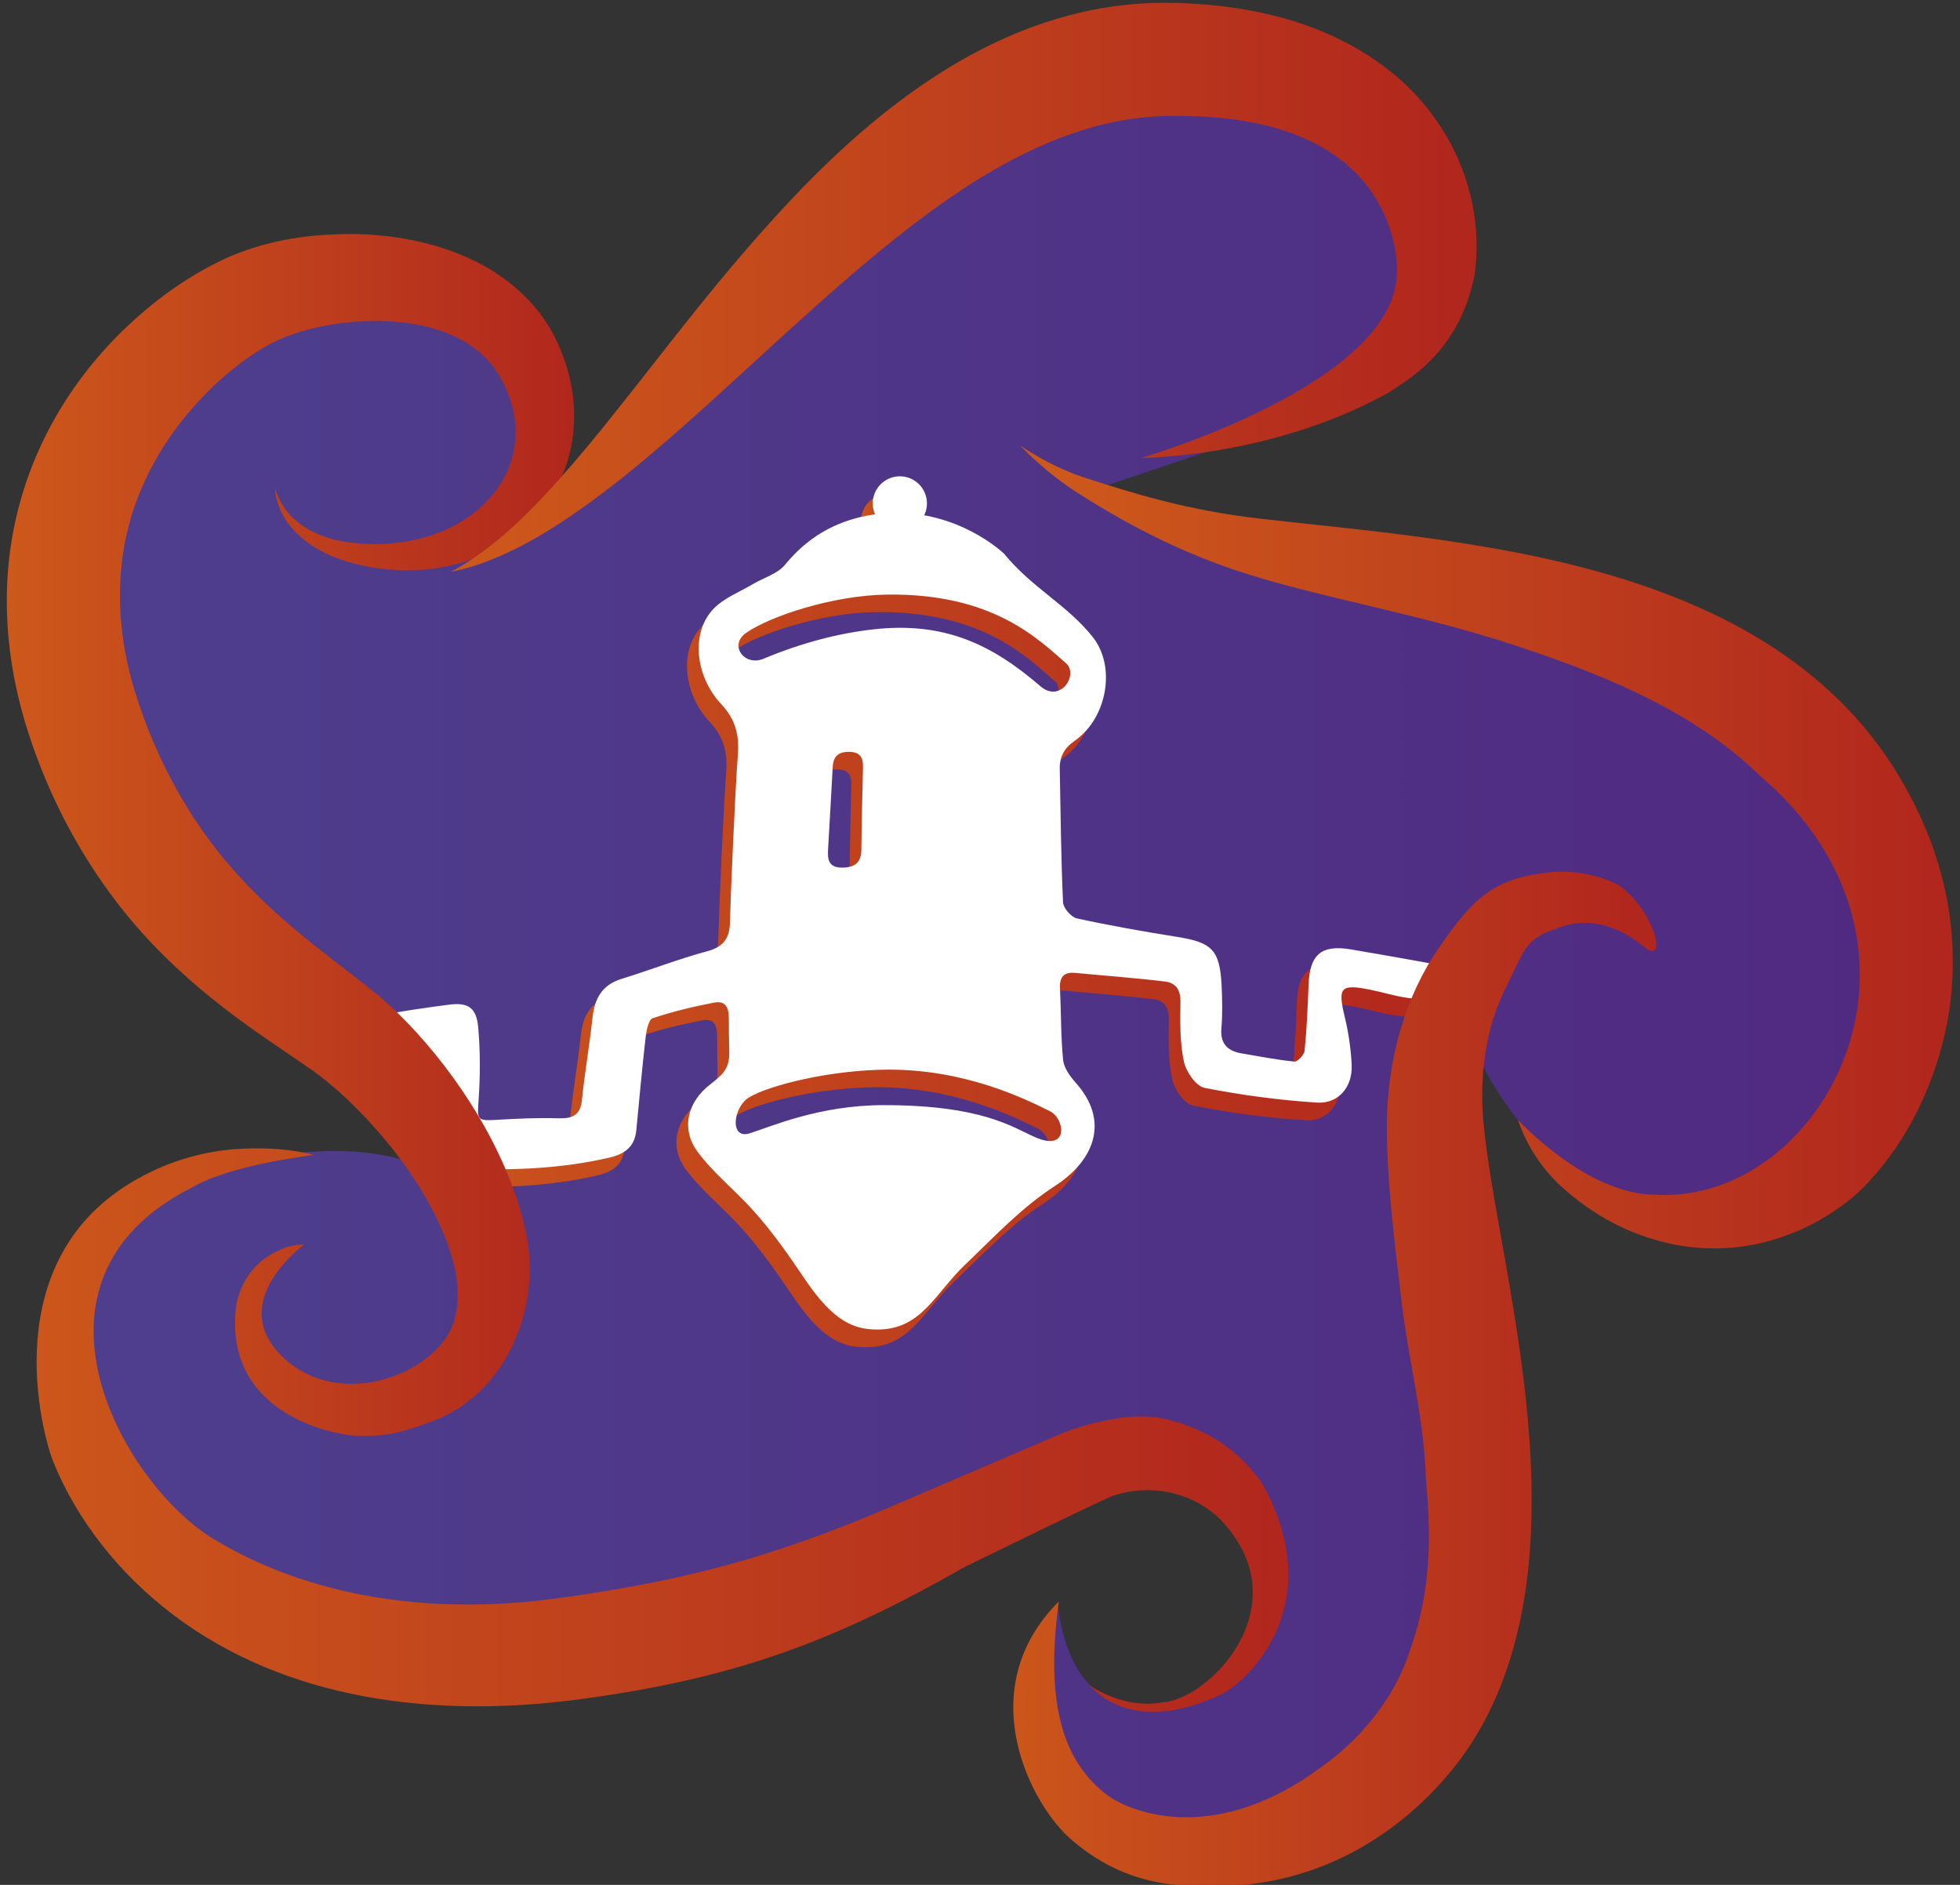 <?xml version="1.0" encoding="UTF-8"?>
<svg xmlns="http://www.w3.org/2000/svg" xmlns:xlink="http://www.w3.org/1999/xlink" version="1.1" id="Capa_1" x="0px" y="0px" width="52px" height="50px" viewBox="0 0 52 50" xml:space="preserve">
<rect x="0" y="0" width="52" height="50" fill="#333333" stroke="none"/>
<g>
	<g>
		<defs>
			<path id="SVGID_1_" d="M27.573,1.629c-0.289,0.144-4.688,3.029-4.905,3.174c-0.215,0.145-5.288,5.193-5.288,5.193l-2.52,2.681     l-0.835,1.222l0.113-1.222c0,0,0.241-2.723,0.092-2.97C11.966,5.98,3.917,8.553,3.557,9.13c-0.361,0.577-1.947,3.39-2.38,4.257     c-0.433,0.869,1.947,8.372,1.947,8.372c0.276,0.896,7.193,8.296,8.169,9.257c0,0-1.156-0.729-3.694-0.398     c-0.875,0.115-3.276,0.72-3.276,0.72l-2.497,2.748l0.434,4.761l6.418,4.541l9.665-0.791l11.323-4.756h1.805     c0,0,2.389,3.744,2.379,3.96c-0.107,2.247-0.972,2.69-1.711,3.042c-3.828,1.817-4.062-2.24-4.062-2.24s-2.262,2.973,0.223,5.414     c0.21,0.207,2.407,1.213,2.407,1.213s3.665-0.194,6.749-3.789c0.159-0.188,1.298-5.586,1.349-5.803     c0.047-0.217-0.916-7.298-0.916-7.298l0.145-5.827c0,0,0.373-0.56,1.143,1.387c0.543,1.371,2.215,3.41,3.758,4.098     c-0.049-0.008,0.603,0.195,1.391,0.4c0.971,0.25,2.15,0.5,2.473,0.355c0.287-0.139,1.115-0.447,1.391-0.633     c0.14-0.094,0.576-0.335,0.717-0.438c0.152-0.125,0.277-0.24,0.402-0.369c0.975-1.014,1.661-1.994,2.055-3.478     c0.389-1.474,0.384-3.176-0.109-4.785c-0.24-0.804-0.598-1.58-1.029-2.304c-0.433-0.726-0.986-1.436-1.613-2.047     c-1.264-1.232-2.738-2.062-4.166-2.646c-1.437-0.586-2.846-0.949-4.178-1.219c-2.453-0.485-4.648-0.678-6.514-0.886l-4.717-0.962     l3.691-1.244c0,0-0.092-0.132,3.018-1.424c3.105-1.293,2.291-2.918,2.436-3.089c0.145-0.169-1.369-3.363-1.658-3.868     c-0.289-0.504-3.533-1.803-4.039-2.236c-0.105-0.09-0.373-0.127-0.729-0.127C30.412,0.997,27.8,1.515,27.573,1.629"></path>
		</defs>
		<clipPath id="SVGID_2_">
			<use xlink:href="#SVGID_1_" overflow="visible"></use>
		</clipPath>
		
			<linearGradient id="SVGID_3_" gradientUnits="userSpaceOnUse" x1="-655.456" y1="313.132" x2="-655.3" y2="313.132" gradientTransform="matrix(324.939 0 0 -324.939 212984.125 101773.828)">
			<stop offset="0" style="stop-color:#4E408E"></stop>
			<stop offset="1" style="stop-color:#502980"></stop>
		</linearGradient>
		<rect x="0.744" y="0.997" clip-path="url(#SVGID_2_)" fill="url(#SVGID_3_)" width="51.001" height="48.231"></rect>
	</g>
</g>
<g>
	<g>
		<defs>
			<path id="SVGID_4_" d="M19.561,29.579c0.542-0.33,2.178-0.733,3.692-0.739c2.04-0.006,3.621,0.768,4.291,1.104     c0.401,0.199,0.521,1.095-0.397,0.688c-0.604-0.266-1.406-0.847-4.009-0.847c-1.709,0-2.991,0.569-3.556,0.747     c-0.048,0.016-0.09,0.021-0.129,0.021C19.059,30.553,19.174,29.812,19.561,29.579 M22.017,23.481     c-0.347-0.003-0.375-0.217-0.359-0.479c0.042-0.73,0.084-1.461,0.123-2.191c0.014-0.269,0.142-0.399,0.418-0.4     c0.285-0.002,0.395,0.13,0.386,0.406c-0.01,0.358-0.042,1.822-0.043,2.196c-0.002,0.344-0.188,0.469-0.511,0.469     C22.027,23.481,22.021,23.481,22.017,23.481 M19.481,17.255c0.658-0.458,2.325-0.994,3.714-1.017     c2.873-0.047,4.079,1.225,4.772,1.816c0.354,0.3-0.14,1.076-0.673,0.615c-1.284-1.107-2.55-1.724-4.45-1.507     c-0.924,0.105-1.904,0.362-2.895,0.777c-0.078,0.033-0.152,0.047-0.223,0.047C19.33,17.987,19.09,17.528,19.481,17.255      M22.704,14.143c-0.88,0.165-1.609,0.594-2.188,1.306c-0.198,0.242-0.567,0.342-0.854,0.513c-0.345,0.204-0.742,0.357-1.02,0.632     c-0.646,0.643-0.504,1.822,0.184,2.553c0.383,0.407,0.48,0.834,0.44,1.351c-0.071,0.883-0.199,3.842-0.211,4.438     c-0.006,0.399-0.158,0.646-0.593,0.761c-0.77,0.207-1.516,0.502-2.28,0.734c-0.519,0.159-0.716,0.519-0.771,1.024     c-0.079,0.729-0.206,1.453-0.281,2.183c-0.041,0.4-0.238,0.504-0.611,0.492c-0.544-0.015-1.092,0.008-1.636,0.041     c-0.535,0.033-0.532,0.006-0.497-0.507c0.046-0.642,0.047-1.295-0.008-1.937c-0.046-0.539-0.271-0.679-0.794-0.609     c-0.608,0.082-1.217,0.166-1.819,0.283C9.167,27.52,8.773,27.609,8.5,27.762c0.331,0.311,0.602,0.67,0.835,1.059     c0.104-0.064,0.234-0.102,0.398-0.116c0.318-0.026,0.631-0.113,0.946-0.181c0.172-0.035,0.342-0.086,0.514-0.131     c0.005,0.195,0.014,0.391,0.017,0.584c0.008,0.689-0.019,1.383,0.047,2.068c0.015,0.16,0.335,0.411,0.524,0.419     c1.364,0.058,2.728,0.026,4.069-0.284c0.418-0.099,0.68-0.289,0.722-0.732c0.078-0.831,0.155-1.66,0.25-2.49     c0.02-0.169,0.077-0.441,0.182-0.477c0.53-0.176,1.076-0.309,1.624-0.414c0.289-0.057,0.399,0.094,0.399,0.422     c0,0.271,0.001,0.559,0.01,0.828c0.012,0.447-0.096,0.604-0.498,0.914c-0.604,0.461-0.796,1.174-0.344,1.789     c0.412,0.558,0.98,1.01,1.445,1.521c0.546,0.604,0.958,1.2,1.409,1.865c0.767,1.137,1.311,1.332,1.924,1.332     c1.165,0,1.518-0.954,2.322-1.721c0.845-0.806,1.487-1.504,2.395-2.097c1.086-0.707,1.416-1.756,0.541-2.731     c-0.151-0.168-0.313-0.391-0.334-0.603c-0.062-0.626-0.049-1.259-0.084-1.888c-0.017-0.307,0.097-0.45,0.408-0.42     c0.795,0.074,1.592,0.133,2.383,0.228c0.285,0.034,0.414,0.226,0.406,0.548c-0.009,0.524-0.017,1.065,0.09,1.574     c0.055,0.27,0.319,0.652,0.547,0.698c0.982,0.194,1.984,0.329,2.985,0.392c0.578,0.035,0.947-0.422,0.919-1.002     c-0.02-0.422-0.08-0.85-0.181-1.261c-0.194-0.793-0.118-0.892,0.677-0.729c0.335,0.067,0.663,0.172,1,0.215     c0.424,0.057,0.846,0.104,1.27,0.147c0.142-0.288,0.293-0.571,0.451-0.851c-1.072-0.211-2.149-0.404-3.229-0.588     c-0.801-0.135-1.104,0.138-1.133,0.951c-0.022,0.578-0.047,1.158-0.104,1.733c-0.012,0.108-0.186,0.297-0.269,0.289     c-0.474-0.046-0.943-0.138-1.414-0.22c-0.372-0.064-0.562-0.262-0.526-0.672c0.032-0.371,0.023-0.75,0.006-1.125     c-0.049-0.942-0.252-1.143-1.176-1.29c-0.893-0.142-1.781-0.298-2.665-0.491c-0.151-0.033-0.358-0.273-0.364-0.426     c-0.056-1.174-0.063-2.351-0.088-3.527c-0.008-0.332,0.114-0.563,0.403-0.765c0.845-0.591,1.106-1.956,0.464-2.754     c-0.697-0.869-1.593-1.283-2.351-2.208c-0.368-0.334-1.409-1.078-2.841-1.078C23.233,14.071,22.974,14.093,22.704,14.143"></path>
		</defs>
		<clipPath id="SVGID_5_">
			<use xlink:href="#SVGID_4_" overflow="visible"></use>
		</clipPath>
		
			<linearGradient id="SVGID_6_" gradientUnits="userSpaceOnUse" x1="-654.628" y1="315.455" x2="-654.473" y2="315.455" gradientTransform="matrix(194.713 0 0 194.713 127473.406 -61398.328)">
			<stop offset="0" style="stop-color:#CD581B"></stop>
			<stop offset="0.616" style="stop-color:#BB3A1D"></stop>
			<stop offset="1" style="stop-color:#B1261D"></stop>
		</linearGradient>
		<rect x="8.5" y="14.071" clip-path="url(#SVGID_5_)" fill="url(#SVGID_6_)" width="30.266" height="21.667"></rect>
	</g>
</g>
<g>
	<g>
		<defs>
			<path id="SVGID_7_" d="M22.844,13.821c0,0.397,0.322,0.719,0.719,0.719s0.719-0.322,0.719-0.719c0-0.397-0.322-0.719-0.719-0.719     S22.844,13.424,22.844,13.821"></path>
		</defs>
		<clipPath id="SVGID_8_">
			<use xlink:href="#SVGID_7_" overflow="visible"></use>
		</clipPath>
		
			<linearGradient id="SVGID_9_" gradientUnits="userSpaceOnUse" x1="-615.499" y1="351.127" x2="-615.343" y2="351.127" gradientTransform="matrix(9.25 0 0 9.25 5716.203 -3234.102)">
			<stop offset="0" style="stop-color:#CD581B"></stop>
			<stop offset="0.616" style="stop-color:#BB3A1D"></stop>
			<stop offset="1" style="stop-color:#B1261D"></stop>
		</linearGradient>
		<rect x="22.844" y="13.102" clip-path="url(#SVGID_8_)" fill="url(#SVGID_9_)" width="1.438" height="1.438"></rect>
	</g>
</g>
<g>
	<g>
		<defs>
			<rect id="SVGID_10_" x="-2.318" y="-1.938" width="55.493" height="54.25"></rect>
		</defs>
		<clipPath id="SVGID_11_">
			<use xlink:href="#SVGID_10_" overflow="visible"></use>
		</clipPath>
		<path clip-path="url(#SVGID_11_)" fill="#FFFFFF" d="M35.848,25.186c-0.801-0.136-1.103,0.138-1.132,0.951    c-0.021,0.578-0.047,1.157-0.104,1.733c-0.01,0.108-0.186,0.298-0.268,0.291c-0.476-0.048-0.943-0.14-1.414-0.22    c-0.373-0.066-0.562-0.264-0.525-0.672c0.031-0.375,0.022-0.752,0.005-1.127c-0.048-0.942-0.253-1.142-1.177-1.289    c-0.893-0.142-1.781-0.298-2.664-0.491c-0.151-0.033-0.359-0.274-0.366-0.426c-0.054-1.175-0.063-2.351-0.087-3.527    c-0.008-0.333,0.115-0.562,0.404-0.764c0.844-0.591,1.105-1.956,0.465-2.755c-0.698-0.868-1.594-1.282-2.352-2.208    c-0.432-0.392-1.789-1.347-3.619-1.005c-0.88,0.164-1.608,0.594-2.188,1.306c-0.198,0.241-0.567,0.342-0.854,0.513    c-0.345,0.204-0.742,0.357-1.02,0.632c-0.646,0.643-0.503,1.822,0.185,2.553c0.382,0.407,0.48,0.834,0.439,1.351    c-0.071,0.882-0.198,3.841-0.21,4.438c-0.007,0.398-0.159,0.645-0.593,0.761c-0.771,0.206-1.517,0.5-2.281,0.735    c-0.519,0.159-0.716,0.518-0.771,1.023c-0.079,0.729-0.206,1.453-0.281,2.183c-0.04,0.402-0.238,0.503-0.611,0.493    c-0.544-0.016-1.092,0.006-1.636,0.04c-0.535,0.032-0.532,0.006-0.497-0.505c0.046-0.645,0.048-1.295-0.008-1.938    c-0.046-0.539-0.271-0.68-0.794-0.609c-0.608,0.08-1.217,0.166-1.819,0.283c-0.598,0.115-0.991,0.207-1.265,0.355    c0.331,0.314,0.602,0.673,0.836,1.062c0.104-0.064,0.233-0.104,0.397-0.117c0.319-0.029,0.631-0.114,0.946-0.18    c0.173-0.037,0.343-0.088,0.514-0.131c0.005,0.193,0.015,0.387,0.017,0.582c0.009,0.69-0.018,1.385,0.047,2.068    c0.016,0.16,0.335,0.41,0.524,0.419c1.364,0.06,2.728,0.026,4.069-0.285c0.418-0.097,0.68-0.287,0.722-0.731    c0.079-0.83,0.156-1.662,0.25-2.488c0.02-0.17,0.079-0.443,0.182-0.479c0.53-0.176,1.076-0.309,1.624-0.414    c0.289-0.056,0.399,0.094,0.399,0.422c0,0.271,0.002,0.558,0.01,0.828c0.014,0.446-0.096,0.605-0.498,0.914    c-0.604,0.459-0.796,1.176-0.344,1.789c0.413,0.559,0.979,1.01,1.444,1.523c0.547,0.602,0.958,1.199,1.409,1.865    c0.767,1.135,1.311,1.33,1.924,1.33c1.165,0,1.519-0.953,2.322-1.719c0.845-0.808,1.485-1.505,2.395-2.097    c1.087-0.708,1.417-1.756,0.54-2.731c-0.15-0.17-0.312-0.392-0.334-0.604c-0.062-0.627-0.051-1.26-0.082-1.889    c-0.018-0.307,0.095-0.451,0.409-0.42c0.793,0.076,1.589,0.133,2.38,0.229c0.283,0.034,0.413,0.225,0.406,0.547    c-0.008,0.525-0.017,1.064,0.091,1.576c0.057,0.266,0.317,0.65,0.547,0.697c0.983,0.193,1.985,0.328,2.985,0.391    c0.578,0.035,0.947-0.422,0.92-1.001c-0.021-0.423-0.082-0.851-0.182-1.263c-0.193-0.793-0.119-0.891,0.678-0.729    c0.332,0.067,0.662,0.172,0.998,0.217c0.424,0.055,0.847,0.104,1.271,0.146c0.142-0.288,0.293-0.571,0.452-0.851    C38.004,25.562,36.926,25.369,35.848,25.186 M19.792,16.79c0.659-0.458,2.325-0.994,3.713-1.017    c2.874-0.048,4.078,1.224,4.772,1.815c0.353,0.301-0.141,1.076-0.674,0.616c-1.284-1.107-2.549-1.724-4.45-1.507    c-0.923,0.105-1.903,0.362-2.895,0.777C19.745,17.689,19.332,17.109,19.792,16.79 M22.852,22.546    c-0.001,0.349-0.193,0.472-0.524,0.469c-0.347-0.004-0.374-0.217-0.359-0.48c0.042-0.73,0.085-1.461,0.123-2.191    c0.014-0.269,0.142-0.399,0.419-0.4c0.285-0.002,0.394,0.13,0.385,0.407C22.885,20.708,22.854,22.172,22.852,22.546     M27.456,30.164c-0.604-0.268-1.406-0.848-4.01-0.848c-1.709,0-2.991,0.57-3.556,0.748c-0.54,0.17-0.442-0.695-0.019-0.953    c0.542-0.327,2.178-0.732,3.692-0.737c2.041-0.007,3.621,0.767,4.292,1.103C28.255,29.675,28.373,30.568,27.456,30.164"></path>
	</g>
	<g>
		<defs>
			<rect id="SVGID_12_" x="-2.318" y="-1.938" width="55.493" height="54.25"></rect>
		</defs>
		<clipPath id="SVGID_13_">
			<use xlink:href="#SVGID_12_" overflow="visible"></use>
		</clipPath>
		<path clip-path="url(#SVGID_13_)" fill="#FFFFFF" d="M24.592,13.354c0,0.397-0.321,0.72-0.719,0.72    c-0.396,0-0.719-0.323-0.719-0.72s0.323-0.719,0.719-0.719C24.271,12.635,24.592,12.957,24.592,13.354"></path>
	</g>
</g>
<g>
	<g>
		<defs>
			<path id="SVGID_14_" d="M8.066,33.01L8.066,33.01L8.066,33.01 M8.066,33.009C8.066,33.008,8.066,33.008,8.066,33.009     C8.066,33.008,8.066,33.008,8.066,33.009 M6.079,6.812C4.997,7.301,4.085,7.968,3.244,8.783     c-0.832,0.815-1.563,1.792-2.101,2.912c-0.541,1.117-0.875,2.376-0.946,3.661c-0.075,1.286,0.104,2.58,0.466,3.797     c0.719,2.389,2.012,4.558,3.696,6.208c0.831,0.827,1.734,1.521,2.602,2.124l1.244,0.851c0.341,0.235,0.676,0.515,0.994,0.812     c1.263,1.203,2.295,2.668,2.747,4.053c0.222,0.691,0.268,1.346,0.094,1.859c-0.354,1.229-2.721,2.348-4.332,1.117     c-1.892-1.503,0.304-3.109,0.359-3.164c-0.004,0.002-0.014,0.002-0.031,0c-0.078,0-0.299-0.002-0.627,0.15     c-0.411,0.189-0.928,0.543-1.135,1.414c-0.399,2.873,2.477,3.492,3.25,3.513c0.785,0.019,1.228-0.118,2.028-0.42     c0.785-0.308,1.559-0.961,2.03-1.95c0.474-0.98,0.575-2.046,0.372-3.025c-0.185-0.883-0.55-1.825-1.098-2.809     c-0.5-0.887-1.104-1.73-1.833-2.527c-0.366-0.398-0.766-0.785-1.226-1.148l-1.206-0.938c-0.779-0.606-1.505-1.229-2.154-1.928     c-1.302-1.38-2.285-3.122-2.872-5.047c-0.567-1.882-0.507-3.764,0.21-5.387c0.35-0.811,0.849-1.558,1.44-2.208     C5.8,10.055,6.501,9.484,7.176,9.12c0.621-0.33,1.472-0.526,2.251-0.587c0.79-0.059,1.567,0.011,2.221,0.229     c0.657,0.215,1.177,0.575,1.509,1.064c0.34,0.501,0.54,1.139,0.521,1.695c-0.008,0.569-0.219,1.111-0.559,1.543     c-0.338,0.436-0.793,0.763-1.268,0.979c-0.958,0.43-1.979,0.448-2.74,0.323c-0.771-0.132-1.296-0.51-1.538-0.854     c-0.248-0.344-0.271-0.592-0.279-0.587c0.01-0.003-0.023,0.239,0.167,0.653c0.183,0.412,0.688,0.949,1.523,1.244     c0.413,0.151,0.892,0.253,1.422,0.292c0.536,0.04,1.137,0.01,1.766-0.169c0.625-0.177,1.285-0.502,1.852-1.047     c0.566-0.536,1.022-1.317,1.16-2.221c0.138-0.913-0.021-1.857-0.476-2.756c-0.464-0.918-1.333-1.659-2.287-2.079     c-0.96-0.434-1.999-0.616-3.055-0.635C8.307,6.208,7.237,6.324,6.079,6.812"></path>
		</defs>
		<clipPath id="SVGID_15_">
			<use xlink:href="#SVGID_14_" overflow="visible"></use>
		</clipPath>
		
			<linearGradient id="SVGID_16_" gradientUnits="userSpaceOnUse" x1="-651.765" y1="310.922" x2="-651.609" y2="310.922" gradientTransform="matrix(96.85 0 0 -96.85 63123.84 30134.996)">
			<stop offset="0" style="stop-color:#CD581B"></stop>
			<stop offset="0.616" style="stop-color:#BB3A1D"></stop>
			<stop offset="1" style="stop-color:#B1261D"></stop>
		</linearGradient>
		<rect x="0.121" y="6.208" clip-path="url(#SVGID_15_)" fill="url(#SVGID_16_)" width="15.202" height="31.897"></rect>
	</g>
</g>
<g>
	<g>
		<defs>
			<path id="SVGID_17_" d="M30.279,12.147L30.279,12.147 M28.665,0.332c-1.722,0.401-3.21,1.209-4.464,2.105     c-1.259,0.905-2.312,1.906-3.243,2.892c-1.855,1.979-3.26,3.889-4.492,5.425c-1.218,1.547-2.266,2.727-3.1,3.435     c-0.83,0.713-1.407,0.972-1.4,0.98c-0.007-0.01,0.625-0.079,1.659-0.585c1.035-0.497,2.406-1.458,3.93-2.779     c1.535-1.308,3.234-2.972,5.165-4.627c1.925-1.63,4.146-3.317,6.627-3.897c0.625-0.144,1.217-0.21,1.858-0.207     c0.659,0,1.293,0.045,1.886,0.151c1.188,0.207,2.188,0.664,2.875,1.36c0.688,0.682,1.077,1.651,1.092,2.523     c0.164,3.02-6.75,5.031-6.777,5.039c0.019-0.003,3.455-0.004,6.556-1.731c0.458-0.313,1.882-1.046,2.285-3.131     c0.206-1.451-0.187-3.05-1.214-4.362c-1.023-1.32-2.613-2.163-4.213-2.533c-0.805-0.193-1.622-0.285-2.438-0.311     c-0.114-0.004-0.231-0.006-0.349-0.006C30.175,0.074,29.398,0.158,28.665,0.332"></path>
		</defs>
		<clipPath id="SVGID_18_">
			<use xlink:href="#SVGID_17_" overflow="visible"></use>
		</clipPath>
		
			<linearGradient id="SVGID_19_" gradientUnits="userSpaceOnUse" x1="-654.47" y1="311.846" x2="-654.314" y2="311.846" gradientTransform="matrix(175.039 0 0 -175.039 114569.398 54592.742)">
			<stop offset="0" style="stop-color:#CD581B"></stop>
			<stop offset="0.616" style="stop-color:#BB3A1D"></stop>
			<stop offset="1" style="stop-color:#B1261D"></stop>
		</linearGradient>
		<rect x="11.959" y="0.074" clip-path="url(#SVGID_18_)" fill="url(#SVGID_19_)" width="27.368" height="15.096"></rect>
	</g>
</g>
<g>
	<g>
		<defs>
			<path id="SVGID_20_" d="M41.007,23.152c-1.403,0.167-1.96,0.717-2.832,1.991c-0.887,1.278-1.352,2.916-1.381,4.593     c-0.008,1.66,0.209,3.193,0.39,4.791c0.187,1.589,0.605,3.115,0.646,4.717c0.163,1.689,0.102,3.113-0.446,4.6     c-0.418,1.271-1.353,2.35-2.36,3.053c-2.688,1.975-4.853,1.271-5.625,0.74c-1.144-0.854-1.694-2.343-1.307-5.156     c-2.349,2.344-0.742,5.426,0.364,6.347c1.649,1.403,3.285,1.207,4.36,1.188c3.104-0.227,4.949-2.177,5.561-2.892     c0.615-0.709,1.104-1.547,1.446-2.425c0.69-1.768,0.85-3.645,0.806-5.456c-0.052-1.819-0.306-3.527-0.578-5.13     c-0.268-1.586-0.587-3.127-0.701-4.43c-0.102-1.277,0.102-2.49,0.592-3.467c0.483-0.973,0.525-1.331,1.346-1.578     c1.154-0.504,2.165,0.342,2.32,0.473c0.644,0.535,0.322-0.908-0.646-1.619c-0.441-0.24-0.975-0.369-1.521-0.369     C41.296,23.125,41.15,23.134,41.007,23.152"></path>
		</defs>
		<clipPath id="SVGID_21_">
			<use xlink:href="#SVGID_20_" overflow="visible"></use>
		</clipPath>
		
			<linearGradient id="SVGID_22_" gradientUnits="userSpaceOnUse" x1="-653.701" y1="311.996" x2="-653.546" y2="311.996" gradientTransform="matrix(109.733 0 0 -109.733 71759.281 34272.875)">
			<stop offset="0" style="stop-color:#CD581B"></stop>
			<stop offset="0.616" style="stop-color:#BB3A1D"></stop>
			<stop offset="1" style="stop-color:#B1261D"></stop>
		</linearGradient>
		<rect x="25.743" y="23.125" clip-path="url(#SVGID_21_)" fill="url(#SVGID_22_)" width="18.507" height="27.104"></rect>
	</g>
</g>
<g>
	<g>
		<defs>
			<path id="SVGID_23_" d="M8.329,30.63c0.001-0.001,0.002-0.001,0.002-0.002C8.331,30.628,8.329,30.629,8.329,30.63 M8.331,30.628     L8.331,30.628L8.331,30.628 M6.16,30.488c-0.708,0.068-1.596,0.263-2.525,0.791c-3.785,2.121-2.521,6.763-2.212,7.523     c0.622,1.516,1.73,2.948,3.195,4.051c2.942,2.211,6.839,2.764,10.854,2.211c4.022-0.547,6.658-1.521,10.099-3.485     c0,0,3.701-1.817,3.975-1.905c1.093-0.359,2.235-0.021,2.907,0.715c2.029,2.241-0.381,4.698-1.609,4.768     c-0.91,0.174-1.73-0.305-1.932-0.449c0.182,0.204,1.21,1.328,3.525,0.221c0.729-0.391,2.799-2.385,1.074-5.533     c-0.408-0.617-1.037-1.19-1.846-1.512c-0.803-0.33-1.355-0.382-2.213-0.225c-0.432,0.076-0.854,0.199-1.258,0.355l-4.803,2.059     c-2.956,1.242-5.29,1.883-8.738,2.343c-4.862,0.628-7.878-0.897-9.081-1.651c-2.355-1.506-5.327-6.802-0.499-9.254     c1.08-0.634,3.179-0.85,3.254-0.879c-0.019,0.002-0.159-0.041-0.417-0.085c-0.248-0.042-0.606-0.084-1.071-0.084     C6.635,30.461,6.407,30.471,6.16,30.488"></path>
		</defs>
		<clipPath id="SVGID_24_">
			<use xlink:href="#SVGID_23_" overflow="visible"></use>
		</clipPath>
		
			<linearGradient id="SVGID_25_" gradientUnits="userSpaceOnUse" x1="-654.646" y1="313.006" x2="-654.491" y2="313.006" gradientTransform="matrix(213.637 0 0 -213.637 139857.844 66907.578)">
			<stop offset="0" style="stop-color:#CD581B"></stop>
			<stop offset="0.616" style="stop-color:#BB3A1D"></stop>
			<stop offset="1" style="stop-color:#B1261D"></stop>
		</linearGradient>
		<rect x="-0.15" y="30.461" clip-path="url(#SVGID_24_)" fill="url(#SVGID_25_)" width="35.386" height="15.573"></rect>
	</g>
</g>
<g>
	<g>
		<defs>
			<path id="SVGID_26_" d="M40.27,29.711L40.27,29.711L40.27,29.711L40.27,29.711 M28.684,13.134     c0.969,0.613,2.515,1.509,4.445,2.105c1.926,0.608,4.241,0.995,6.676,1.756c2.409,0.771,5.02,1.764,6.859,3.557     c5.372,4.56,1.721,11.379-2.725,11.141c-0.926,0.004-1.842-0.493-2.525-0.991c-0.67-0.487-1.12-0.976-1.145-0.992     c0.021,0.022,0.252,0.892,1.068,1.685c0.42,0.396,0.993,0.844,1.775,1.201c0.777,0.348,1.787,0.611,2.938,0.491     c0.574-0.058,1.171-0.219,1.755-0.481c0.289-0.137,0.578-0.291,0.853-0.479c0.143-0.09,0.269-0.19,0.407-0.294     c0.154-0.123,0.287-0.248,0.414-0.375c0.972-1.016,1.658-2.275,2.053-3.76c0.39-1.475,0.383-3.175-0.11-4.784     c-0.239-0.804-0.597-1.58-1.028-2.305c-0.433-0.727-0.986-1.435-1.613-2.046c-1.264-1.234-2.736-2.062-4.166-2.646     c-1.436-0.587-2.846-0.949-4.176-1.219c-2.668-0.526-5.035-0.708-6.998-0.94c-1.961-0.214-3.518-0.72-4.562-1.054     c-1.033-0.32-1.796-0.881-1.816-0.884C27.081,11.825,27.712,12.532,28.684,13.134 M27.062,11.819L27.062,11.819L27.062,11.819     L27.062,11.819"></path>
		</defs>
		<clipPath id="SVGID_27_">
			<use xlink:href="#SVGID_26_" overflow="visible"></use>
		</clipPath>
		
			<linearGradient id="SVGID_28_" gradientUnits="userSpaceOnUse" x1="-654.732" y1="312.137" x2="-654.577" y2="312.137" gradientTransform="matrix(159.214 0 0 -159.214 104269.438 49719.109)">
			<stop offset="0" style="stop-color:#CD581B"></stop>
			<stop offset="0.616" style="stop-color:#BB3A1D"></stop>
			<stop offset="1" style="stop-color:#B1261D"></stop>
		</linearGradient>
		<rect x="27.062" y="11.819" clip-path="url(#SVGID_27_)" fill="url(#SVGID_28_)" width="24.975" height="21.389"></rect>
	</g>
</g>
</svg>
